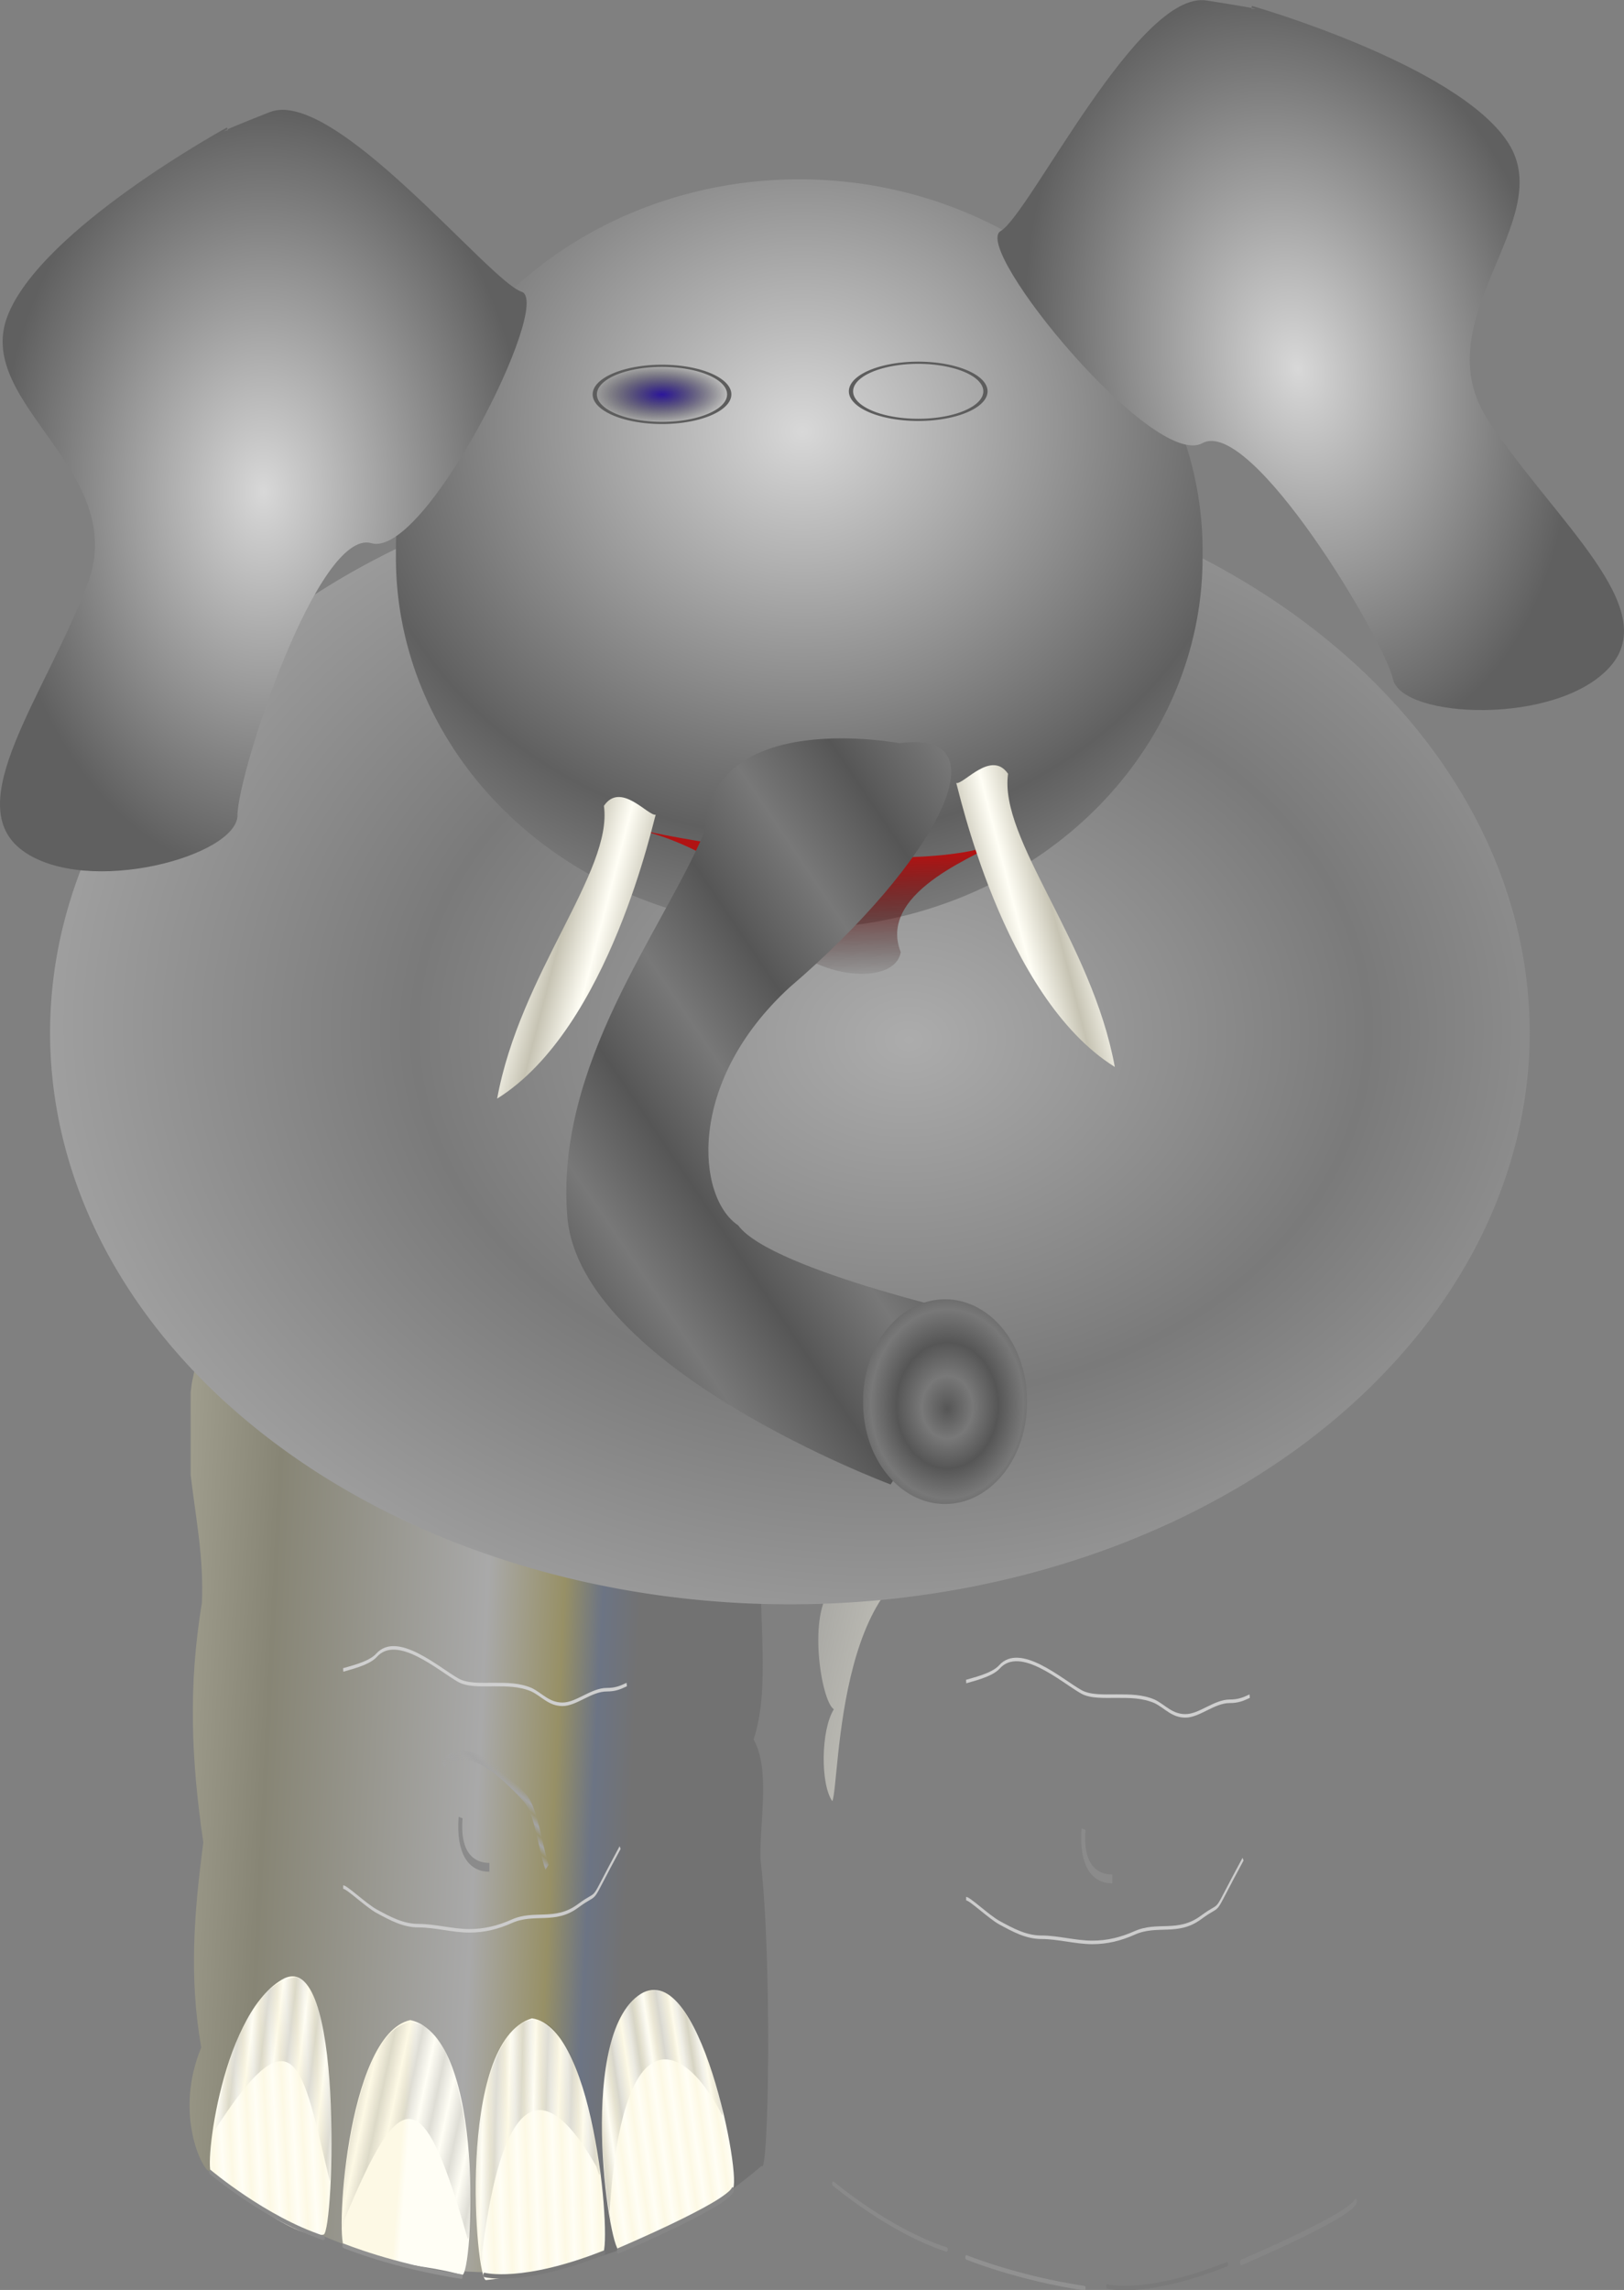 <svg xmlns="http://www.w3.org/2000/svg" xmlns:xlink="http://www.w3.org/1999/xlink" viewBox="0 0 643.34 907.1" version="1.0"><rect x="0" y="0" width="643.34" height="907.1" fill="#808080" stroke="none"/><defs><linearGradient id="s" y2="666.4" xlink:href="#e" spreadMethod="reflect" gradientUnits="userSpaceOnUse" y1="665.52" gradientTransform="matrix(1.449 0 0 .728 -181.01 978)" x2="286.6" x1="287.24"/><linearGradient id="D" y2="928.45" xlink:href="#a" spreadMethod="reflect" gradientUnits="userSpaceOnUse" y1="923.15" gradientTransform="scale(.725 1.379)" x2="277.45" x1="288.12"/><linearGradient id="C" y2="928.45" xlink:href="#a" spreadMethod="reflect" gradientUnits="userSpaceOnUse" y1="923.15" gradientTransform="matrix(-.725 0 0 1.379 302.08 8.229)" x2="277.45" x1="288.12"/><linearGradient id="h"><stop offset="0" stop-color="#a9a9a9"/><stop offset=".146" stop-color="#c1c1c1"/><stop offset=".238" stop-color="#a19f8f"/><stop offset=".402" stop-color="#878575"/><stop offset=".75" stop-color="#a9a9a9"/><stop offset=".875" stop-color="#979066"/><stop offset=".938" stop-color="#6c7484"/><stop offset="1" stop-color="#727272"/></linearGradient><linearGradient id="b"><stop offset="0" stop-color="#2c169c"/><stop offset="1" stop-opacity="0"/></linearGradient><linearGradient id="g"><stop offset="0" stop-color="#fffef5"/><stop offset="1" stop-color="#fdf9e5"/></linearGradient><linearGradient id="c"><stop offset="0" stop-color="#565656"/><stop offset="1" stop-color="#787878"/></linearGradient><linearGradient id="z" y2="982.23" xlink:href="#c" spreadMethod="reflect" gradientUnits="userSpaceOnUse" y1="963.81" gradientTransform="scale(.759 1.318)" x2="165.74" x1="181.46"/><linearGradient id="y" y2="1919.2" gradientUnits="userSpaceOnUse" y1="1989.7" gradientTransform="matrix(1.389 0 0 .72 1.117 -2.234)" x2="-180.08" x1="-181.8"><stop offset="0"/><stop offset="1" stop-opacity="0"/></linearGradient><linearGradient id="x" y2="2068.5" gradientUnits="userSpaceOnUse" y1="1936.4" gradientTransform="scale(1.389 .72)" x2="-193.21" x1="-198.09"><stop offset="0" stop-color="#b11313"/><stop offset="1" stop-opacity="0"/></linearGradient><linearGradient id="f"><stop offset="0" stop-opacity=".214"/><stop offset="1" stop-opacity="0"/></linearGradient><linearGradient id="e"><stop offset="0" stop-color="#a4a4a4"/><stop offset="1" stop-color="#a4a4a4" stop-opacity="0"/></linearGradient><linearGradient id="d"><stop offset="0" stop-color="#d8d8d8"/><stop offset="1" stop-color="#606060"/></linearGradient><linearGradient id="j" y2="511.95" xlink:href="#h" gradientUnits="userSpaceOnUse" y1="494.77" gradientTransform="matrix(1.022 0 0 1.032 114.03 981.19)" x2="145.96" x1="-7.679"/><linearGradient id="k" y2="539.55" xlink:href="#g" spreadMethod="reflect" gradientUnits="userSpaceOnUse" y1="539.79" gradientTransform="matrix(1.081 0 0 .976 110.66 964.59)" x2="62.184" x1="60.034"/><linearGradient id="a"><stop offset="0" stop-color="#fffef5"/><stop offset="1" stop-color="#c6c3b3"/></linearGradient><linearGradient id="r" y2="528.89" xlink:href="#f" spreadMethod="reflect" gradientUnits="userSpaceOnUse" y1="528.13" gradientTransform="matrix(1.067 0 0 .988 110.66 964.59)" x2="62.386" x1="59.433"/><linearGradient id="q" y2="528.89" xlink:href="#f" spreadMethod="reflect" gradientUnits="userSpaceOnUse" y1="528.13" gradientTransform="matrix(.884 -.599 .555 .818 -72.233 1102.3)" x2="62.386" x1="59.433"/><linearGradient id="p" y2="528.89" xlink:href="#f" spreadMethod="reflect" gradientUnits="userSpaceOnUse" y1="528.13" gradientTransform="matrix(1.046 -.215 .199 .968 72.513 1002.9)" x2="62.386" x1="59.433"/><linearGradient id="o" y2="528.89" xlink:href="#f" spreadMethod="reflect" gradientUnits="userSpaceOnUse" y1="528.13" gradientTransform="matrix(1.053 .177 -.164 .974 232.72 975.59)" x2="62.386" x1="59.433"/><linearGradient id="n" y2="517.05" xlink:href="#g" gradientUnits="userSpaceOnUse" y1="517.05" gradientTransform="matrix(1.053 .177 -.164 .974 198.02 976.65)" x2="91.702" x1="93.39"/><linearGradient id="m" y2="522.51" xlink:href="#g" spreadMethod="reflect" gradientUnits="userSpaceOnUse" y1="522.27" gradientTransform="matrix(-1.046 .215 .199 .968 7.642 1024)" x2="-124.19" x1="-122.03"/><linearGradient id="l" y2="530.21" xlink:href="#g" spreadMethod="reflect" gradientUnits="userSpaceOnUse" y1="529.69" gradientTransform="matrix(-.884 .599 .555 .818 -156.78 1160.7)" x2="-155.26" x1="-153.37"/><linearGradient id="i" y2="332.15" gradientUnits="userSpaceOnUse" y1="267.47" gradientTransform="matrix(.696 0 0 1.516 114.03 981.19)" x2="147.45" x1="17.325"><stop offset="0" stop-color="#fffef5" stop-opacity="0"/><stop offset=".5" stop-color="#fffdee" stop-opacity=".673"/><stop offset="1" stop-color="#fffce7" stop-opacity="0"/></linearGradient><radialGradient id="t" fx="156.7" fy="1580.8" spreadMethod="reflect" gradientUnits="userSpaceOnUse" cy="1578.3" cx="152.92" gradientTransform="scale(1.213 .824)" r="101.83"><stop offset="0" stop-color="#acacac"/><stop offset="1" stop-color="#7a7a7a"/></radialGradient><radialGradient id="u" fy="1182" xlink:href="#d" spreadMethod="reflect" gradientUnits="userSpaceOnUse" cy="1178.9" cx="146.92" gradientTransform="scale(1.043 .959)" r="112.65"/><radialGradient id="v" xlink:href="#d" gradientUnits="userSpaceOnUse" cy="937.44" cx="38.126" gradientTransform="matrix(1.012 0 0 1.46 -28.066 -217.9)" r="67.953"/><radialGradient id="w" xlink:href="#d" gradientUnits="userSpaceOnUse" cy="937.44" cx="38.126" gradientTransform="matrix(-.988 .223 .322 1.424 14.192 -224.46)" r="67.953"/><radialGradient id="A" fy="1210.7" xlink:href="#c" spreadMethod="reflect" gradientUnits="userSpaceOnUse" cy="1210.3" cx="162.15" gradientTransform="scale(.899 1.112)" r="7.33"/><radialGradient id="B" xlink:href="#b" gradientUnits="userSpaceOnUse" cy="1247.3" cx="104.08" gradientTransform="scale(1.1 .909)" r="16.509"/></defs><path d="M156.57 1398.9c.25 8.2-1.56 10.2-1.98 14.5s-.49 9.9 3.27 21.1c-6.48 6.2-2.98 29.2.39 31.4-3.37 5.4-3.5 19.4-.39 23.8 2.08-4.9.78-67.3 35.02-63.7 18.67-11.9 32.42-25.6 24.64-30.8-4.41-2.7-34.37-4.7-47.18-4.8-12.8-.1-8.98 1.4-13.77 8.5z" opacity=".678" fill-rule="evenodd" fill="url(#i)" transform="matrix(1.53 0 0 1.53 88.196 -1565.752)"/><path d="M176.26 1390c-6.56 0-12.26 1.6-16.21 4-.57.9-1.19 1.8-1.83 2.8-.71.6-1.27 1.4-1.92 2.1 1.09 4.4.69 9.3-1.29 13.1-.2.4-.26.9-.41 1.3v9.7c1.27 4.9 3.46 9.7 2.89 14.9-3.51 9.6-2.81 18.1.38 27.9-2.36 8.1-3.76 15.6-.54 23.9-7.18 7.8.46 14.4 2.08 14.4 52.6 16.9 103.11 14.7 143-.6 1.88 1.5 2.76-24.6-.3-35.8-.16-4.6 2.59-10.4-1.77-13.9 3.96-5.3 1.75-12.6 1.9-18.6.7-5.8-1.14-11.2.67-16.3-2.56-5.5-.39-10.7-.55-16.4.37-2.6-.15-5.1-1.21-7.2-.01-.1 0-.1 0-.1-3.85-3.1-10.55-5.2-18.24-5.2H176.26z" fill="url(#j)" transform="matrix(1.53 0 0 3.399 -160.995 -4252.432)"/><path d="M160.28 1504.3c-2.62 1.2 1.52-18.1 17.89-22.5s13.53 29.5 10.84 29.7c-7.87.8-26.54-6.5-28.73-7.2z" fill="url(#k)" fill-rule="evenodd" transform="matrix(1.53 0 0 3.399 -160.995 -4252.432)"/><path d="M294.84 1506.2c2.86-.5-8.48-28-24.51-22.5s-6.87 31-4.54 29.6c9.66-1.4 20-3.9 29.05-7.1z" fill="url(#l)" fill-rule="evenodd" transform="matrix(1.53 0 0 3.399 -160.995 -4252.432)"/><path d="M261.07 1513.8c2.75.3-1.19-26.5-18.12-27.5-19.81 2.7-14.53 30.8-11.86 30.5 12.04-.6 24.91-2.1 29.98-3z" fill="url(#m)" fill-rule="evenodd" transform="matrix(1.53 0 0 3.399 -160.995 -4252.432)"/><path d="M194.61 1513c-2.73.4-.03-24.8 16.85-26.5 19.9 2 16.1 29.9 13.42 29.7-10.44-1.3-18.28-1-30.27-3.2z" fill="url(#n)" fill-rule="evenodd" transform="matrix(1.53 0 0 3.399 -160.995 -4252.432)"/><path d="M194.38 1509.8c-2.01 6.1-.3-21.4 16.58-23 16.71-.7 17.66 25 15.36 25.2-11.43-18.1-17.09-18.4-31.94-2.2z" opacity=".598" fill="url(#o)" fill-rule="evenodd" transform="matrix(1.53 0 0 3.399 -160.995 -4252.432)"/><path d="M230.04 1513.6c.33 6.4-7.21-18.2 7.94-25.9 17.37-7.6 25.51 22.4 21.7 15.9-10.17-8.1-23.25-12.6-29.64 10z" opacity=".6" fill="url(#p)" fill-rule="evenodd" transform="matrix(1.53 0 0 3.399 -160.995 -4252.432)"/><path d="M263.04 1508.9c2.39 6.4-9.35-18.5 6.71-25 13.54-5.8 25.01 15.9 22.23 13.5-8.87-7.8-25.43-12.5-28.94 11.5z" opacity=".7" fill="url(#q)" fill-rule="evenodd" transform="matrix(1.53 0 0 3.399 -160.995 -4252.432)"/><path d="M160.44 1499.6c-.98 6.6 1.41-17 21.42-18.1 11.57 1.3 9.39 26.6 8.61 23.5-6.88-12.8-8.59-20.5-30.03-5.4z" opacity=".614" fill="url(#r)" fill-rule="evenodd" transform="matrix(1.53 0 0 3.399 -160.995 -4252.432)"/><path d="M194.09 1445.7c1.3-.2 6.6-.7 8.6-1.7 5.36-2.7 16.1 1.6 21.22 2.9 2.41.6 5.94.5 9.18.5 3.39 0 6.61 0 9.75.6 2.75.6 4.49 1.7 8.03 1.7 3.63 0 7.43-1.7 11.47-1.7 2.04 0 3.32-.2 5.16-.6" stroke="#cfcfcf" stroke-width=".411" fill="none" transform="matrix(1.53 0 0 3.399 -160.995 -4252.432)"/><path d="M194.09 1471c.95 0 5.82 2.1 8.6 2.8 3.67.9 6.97 1.7 10.9 1.7 4.28 0 8.79.6 13.19.6 3.88 0 7.4-.4 10.9-1.1 5.9-1.2 11.22.2 17.2-1.8 6.3-2.1 2.11.5 10.9-6.8" stroke="#ccc" stroke-width=".411" fill="none" transform="matrix(1.53 0 0 3.399 -160.995 -4252.432)"/><path d="M224.48 1462.9c-.68 3.9 2.32 5.8 7.46 5.8" stroke="#8b8b8b" stroke-width="1.027" fill="none" transform="matrix(1.53 0 0 3.399 -160.995 -4252.432)"/><path d="M219.9 1456.6c6.08-2.5 13.73.3 21.22 4 2.94 1.5 3.82 5.4 5.73 8.1" stroke="url(#s)" stroke-width="1.027" fill="none" transform="matrix(1.53 0 0 3.399 -160.995 -4252.432)"/><path d="M159.66 1504.2s14.39 5.5 29.4 7.7" stroke-linejoin="round" stroke="#8a8a8a" stroke-linecap="round" stroke-width=".514" fill="none" transform="matrix(1.53 0 0 3.399 -160.995 -4252.432)"/><path d="M194.14 1512.8s12.94 2.4 30.6 3.6" stroke-linejoin="round" stroke="#919191" stroke-linecap="round" stroke-width=".526" fill="none" transform="matrix(1.53 0 0 3.399 -160.995 -4252.432)"/><path d="M230.63 1516.2s9.73 1.2 31.02-2.6" stroke="#7a7a7a" stroke-linecap="round" stroke-width=".514" fill="none" transform="matrix(1.53 0 0 3.399 -160.995 -4252.432)"/><path d="M265.31 1513.4s27.75-5.3 29.6-7.1" stroke-linejoin="round" stroke="#868686" stroke-linecap="round" stroke-width=".646" fill="none" transform="matrix(1.53 0 0 3.399 -160.995 -4252.432)"/><g><path d="M176.26 1390c-6.56 0-12.26 1.6-16.21 4-.57.9-1.19 1.8-1.83 2.8-.71.6-1.27 1.4-1.92 2.1 1.09 4.4.69 9.3-1.29 13.1-.2.4-.26.9-.41 1.3v9.7c1.27 4.9 3.46 9.7 2.89 14.9-3.51 9.6-2.81 18.1.38 27.9-2.36 8.1-3.76 15.6-.54 23.9-7.18 7.8.46 14.4 2.08 14.4 52.6 16.9 103.11 14.7 143-.6 1.88 1.5 2.76-24.6-.3-35.8-.16-4.6 2.59-10.4-1.77-13.9 3.96-5.3 1.75-12.6 1.9-18.6.7-5.8-1.14-11.2.67-16.3-2.56-5.5-.39-10.7-.55-16.4.37-2.6-.15-5.1-1.21-7.2-.01-.1 0-.1 0-.1-3.85-3.1-10.55-5.2-18.24-5.2H176.26z" fill="url(#j)" transform="matrix(1.53 0 0 3.399 85.78 -4247.842)"/><path d="M160.28 1504.3c-2.62 1.2 1.52-18.1 17.89-22.5s13.53 29.5 10.84 29.7c-7.87.8-26.54-6.5-28.73-7.2z" fill-rule="evenodd" fill="url(#k)" transform="matrix(1.53 0 0 3.399 85.78 -4247.842)"/><path d="M294.84 1506.2c2.86-.5-8.48-28-24.51-22.5s-6.87 31-4.54 29.6c9.66-1.4 20-3.9 29.05-7.1z" fill-rule="evenodd" fill="url(#l)" transform="matrix(1.53 0 0 3.399 85.78 -4247.842)"/><path d="M261.07 1513.8c2.75.3-1.19-26.5-18.12-27.5-19.81 2.7-14.53 30.8-11.86 30.5 12.04-.6 24.91-2.1 29.98-3z" fill-rule="evenodd" fill="url(#m)" transform="matrix(1.53 0 0 3.399 85.78 -4247.842)"/><path d="M194.61 1513c-2.73.4-.03-24.8 16.85-26.5 19.9 2 16.1 29.9 13.42 29.7-10.44-1.3-18.28-1-30.27-3.2z" fill-rule="evenodd" fill="url(#n)" transform="matrix(1.53 0 0 3.399 85.78 -4247.842)"/><path d="M194.38 1509.8c-2.01 6.1-.3-21.4 16.58-23 16.71-.7 17.66 25 15.36 25.2-11.43-18.1-17.09-18.4-31.94-2.2z" opacity=".598" fill-rule="evenodd" fill="url(#o)" transform="matrix(1.53 0 0 3.399 85.78 -4247.842)"/><path d="M230.04 1513.6c.33 6.4-7.21-18.2 7.94-25.9 17.37-7.6 25.51 22.4 21.7 15.9-10.17-8.1-23.25-12.6-29.64 10z" opacity=".6" fill-rule="evenodd" fill="url(#p)" transform="matrix(1.53 0 0 3.399 85.78 -4247.842)"/><path d="M263.04 1508.9c2.39 6.4-9.35-18.5 6.71-25 13.54-5.8 25.01 15.9 22.23 13.5-8.87-7.8-25.43-12.5-28.94 11.5z" opacity=".7" fill-rule="evenodd" fill="url(#q)" transform="matrix(1.53 0 0 3.399 85.78 -4247.842)"/><path d="M160.44 1499.6c-.98 6.6 1.41-17 21.42-18.1 11.57 1.3 9.39 26.6 8.61 23.5-6.88-12.8-8.59-20.5-30.03-5.4z" opacity=".614" fill-rule="evenodd" fill="url(#r)" transform="matrix(1.53 0 0 3.399 85.78 -4247.842)"/><path d="M194.09 1445.7c1.3-.2 6.6-.7 8.6-1.7 5.36-2.7 16.1 1.6 21.22 2.9 2.41.6 5.94.5 9.18.5 3.39 0 6.61 0 9.75.6 2.75.6 4.49 1.7 8.03 1.7 3.63 0 7.43-1.7 11.47-1.7 2.04 0 3.32-.2 5.16-.6" stroke="#cfcfcf" stroke-width=".411" fill="none" transform="matrix(1.53 0 0 3.399 85.78 -4247.842)"/><path d="M194.09 1471c.95 0 5.82 2.1 8.6 2.8 3.67.9 6.97 1.7 10.9 1.7 4.28 0 8.79.6 13.19.6 3.88 0 7.4-.4 10.9-1.1 5.9-1.2 11.22.2 17.2-1.8 6.3-2.1 2.11.5 10.9-6.8" stroke="#ccc" stroke-width=".411" fill="none" transform="matrix(1.53 0 0 3.399 85.78 -4247.842)"/><path d="M224.48 1462.9c-.68 3.9 2.32 5.8 7.46 5.8" stroke="#8b8b8b" stroke-width="1.027" fill="none" transform="matrix(1.53 0 0 3.399 85.78 -4247.842)"/><path d="M219.9 1456.6c6.08-2.5 13.73.3 21.22 4 2.94 1.5 3.82 5.4 5.73 8.1" stroke="url(#s)" stroke-width="1.027" fill="none" transform="matrix(1.53 0 0 3.399 85.78 -4247.842)"/><path d="M159.66 1504.2s14.39 5.5 29.4 7.7" stroke-linejoin="round" stroke="#8a8a8a" stroke-linecap="round" stroke-width=".514" fill="none" transform="matrix(1.53 0 0 3.399 85.78 -4247.842)"/><path d="M194.14 1512.8s12.94 2.4 30.6 3.6" stroke-linejoin="round" stroke="#919191" stroke-linecap="round" stroke-width=".526" fill="none" transform="matrix(1.53 0 0 3.399 85.78 -4247.842)"/><path d="M230.63 1516.2s9.73 1.2 31.02-2.6" stroke="#7a7a7a" stroke-linecap="round" stroke-width=".514" fill="none" transform="matrix(1.53 0 0 3.399 85.78 -4247.842)"/><path d="M265.31 1513.4s27.75-5.3 29.6-7.1" stroke-linejoin="round" stroke="#868686" stroke-linecap="round" stroke-width=".646" fill="none" transform="matrix(1.53 0 0 3.399 85.78 -4247.842)"/></g><path d="M350.7 1300.9a191.54 130.12 0 11-383.09 0 191.54 130.12 0 11383.09 0z" transform="matrix(1.53 0 0 1.74 69.398 -1854.478)" fill="url(#t)"/><path d="M256.88 1165.2a104.43 96.051 0 11-208.85 0 104.43 96.051 0 11208.85 0z" transform="matrix(1.53 0 0 1.53 83.363 -1563.335)" fill="url(#u)"/><path d="M1.075 1056.4s-48.568 26.5-56.894 49.1 31.916 39.9 20.815 69.1c-11.102 29.2-33.304 57.1-16.652 69.1 16.652 11.9 55.506 1.3 55.506-9.3 0-10.6 20.815-74.4 34.692-70.4 13.876 4 47.18-62.5 38.854-65.1-8.326-2.7-48.568-53.1-65.22-46.5S1.422 1057 1.422 1057" fill-rule="evenodd" fill="url(#v)" transform="matrix(1.53 0 0 1.53 88.196 -1565.752)"/><path d="M266.51 1024.9s53.23 15.2 66.32 35.4c13.1 20.2-22.35 45.9-5.08 72s45.07 48.4 31.46 63.7-53.85 13.5-56.19 3.2c-2.34-10.4-36.69-68-49.35-61.1-12.66 7-59.78-50.5-52.24-54.9 7.53-4.4 35.67-62.5 53.37-59.7 17.71 2.8 11.52 2.1 11.52 2.1" fill-rule="evenodd" fill="url(#w)" transform="matrix(1.53 0 0 1.53 88.196 -1565.752)"/><g fill-rule="evenodd"><path d="M-350.65 1373s60.26 15.5 63.42 80.3c10.98 32.3 56.48 37.9 66.64 12.1-2.12-47 69.47-74.7 79.52-83.7-24.57 17.9-118.54 19.1-209.58-8.7z" fill="url(#x)" transform="matrix(.685 0 .178 .529 247.087 -398.025)"/><path d="M-289.07 1387.8s24.33 6.3 25.6 32.4c4.43 13.1 22.8 15.3 26.91 4.9-.86-18.9 28.04-30.1 32.1-33.7-9.92 7.2-47.86 7.7-84.61-3.6z" fill="url(#y)" transform="matrix(.685 0 .178 .529 247.087 -398.025)"/></g><path d="M172.96 1407.7s-80.559-30-83.718-69.4c-3.159-39.5 24.478-73.5 35.538-99.6 1.58-32.3 50.54-22.9 50.54-22.9 27.65-3.9 9.42 30.7-28.53 63.2-26.89 24.7-23.98 54.5-13.32 61.6 8.68 11.9 66.34 24.5 66.34 24.5" fill-rule="evenodd" fill="url(#z)" transform="matrix(1.53 0 0 1.53 88.196 -1565.752)"/><path d="M166.41 1344.4a21.221 26.247 0 11-42.44 0 21.221 26.247 0 1142.44 0z" transform="matrix(1.53 0 0 1.53 152.237 -1501.71)" fill="url(#A)"/><path d="M132.68 1133.7a18.164 15.005 0 11-36.331 0 18.164 15.005 0 1136.331 0z" transform="matrix(1.466 0 0 .754 94.372 -698.594)" stroke-linejoin="round" stroke="#5d5d5d" stroke-linecap="round" stroke-width="1.15" fill="url(#B)"/><path d="M132.68 1133.7a18.164 15.005 0 11-36.331 0 18.164 15.005 0 1136.331 0z" transform="matrix(1.466 0 0 .754 195.87 -699.803)" stroke-linejoin="round" stroke="#5d5d5d" stroke-linecap="round" stroke-width="1.15" fill="url(#B)"/><path d="M112.14 1234.3c-.39.4-11.84 55.3-41.063 73.5 5.924-32.4 30.013-58.9 27.642-75.8 4.341-6.4 11.451 2.7 13.421 2.3z" fill-rule="evenodd" fill="url(#C)" transform="matrix(1.53 0 0 1.53 88.196 -1565.752)"/><path d="M189.93 1226.1c.4.4 11.85 55.3 41.07 73.5-5.92-32.4-30.01-58.9-27.64-75.9-4.34-6.3-11.45 2.8-13.43 2.4z" fill-rule="evenodd" fill="url(#D)" transform="matrix(1.53 0 0 1.53 88.196 -1565.752)"/></svg>